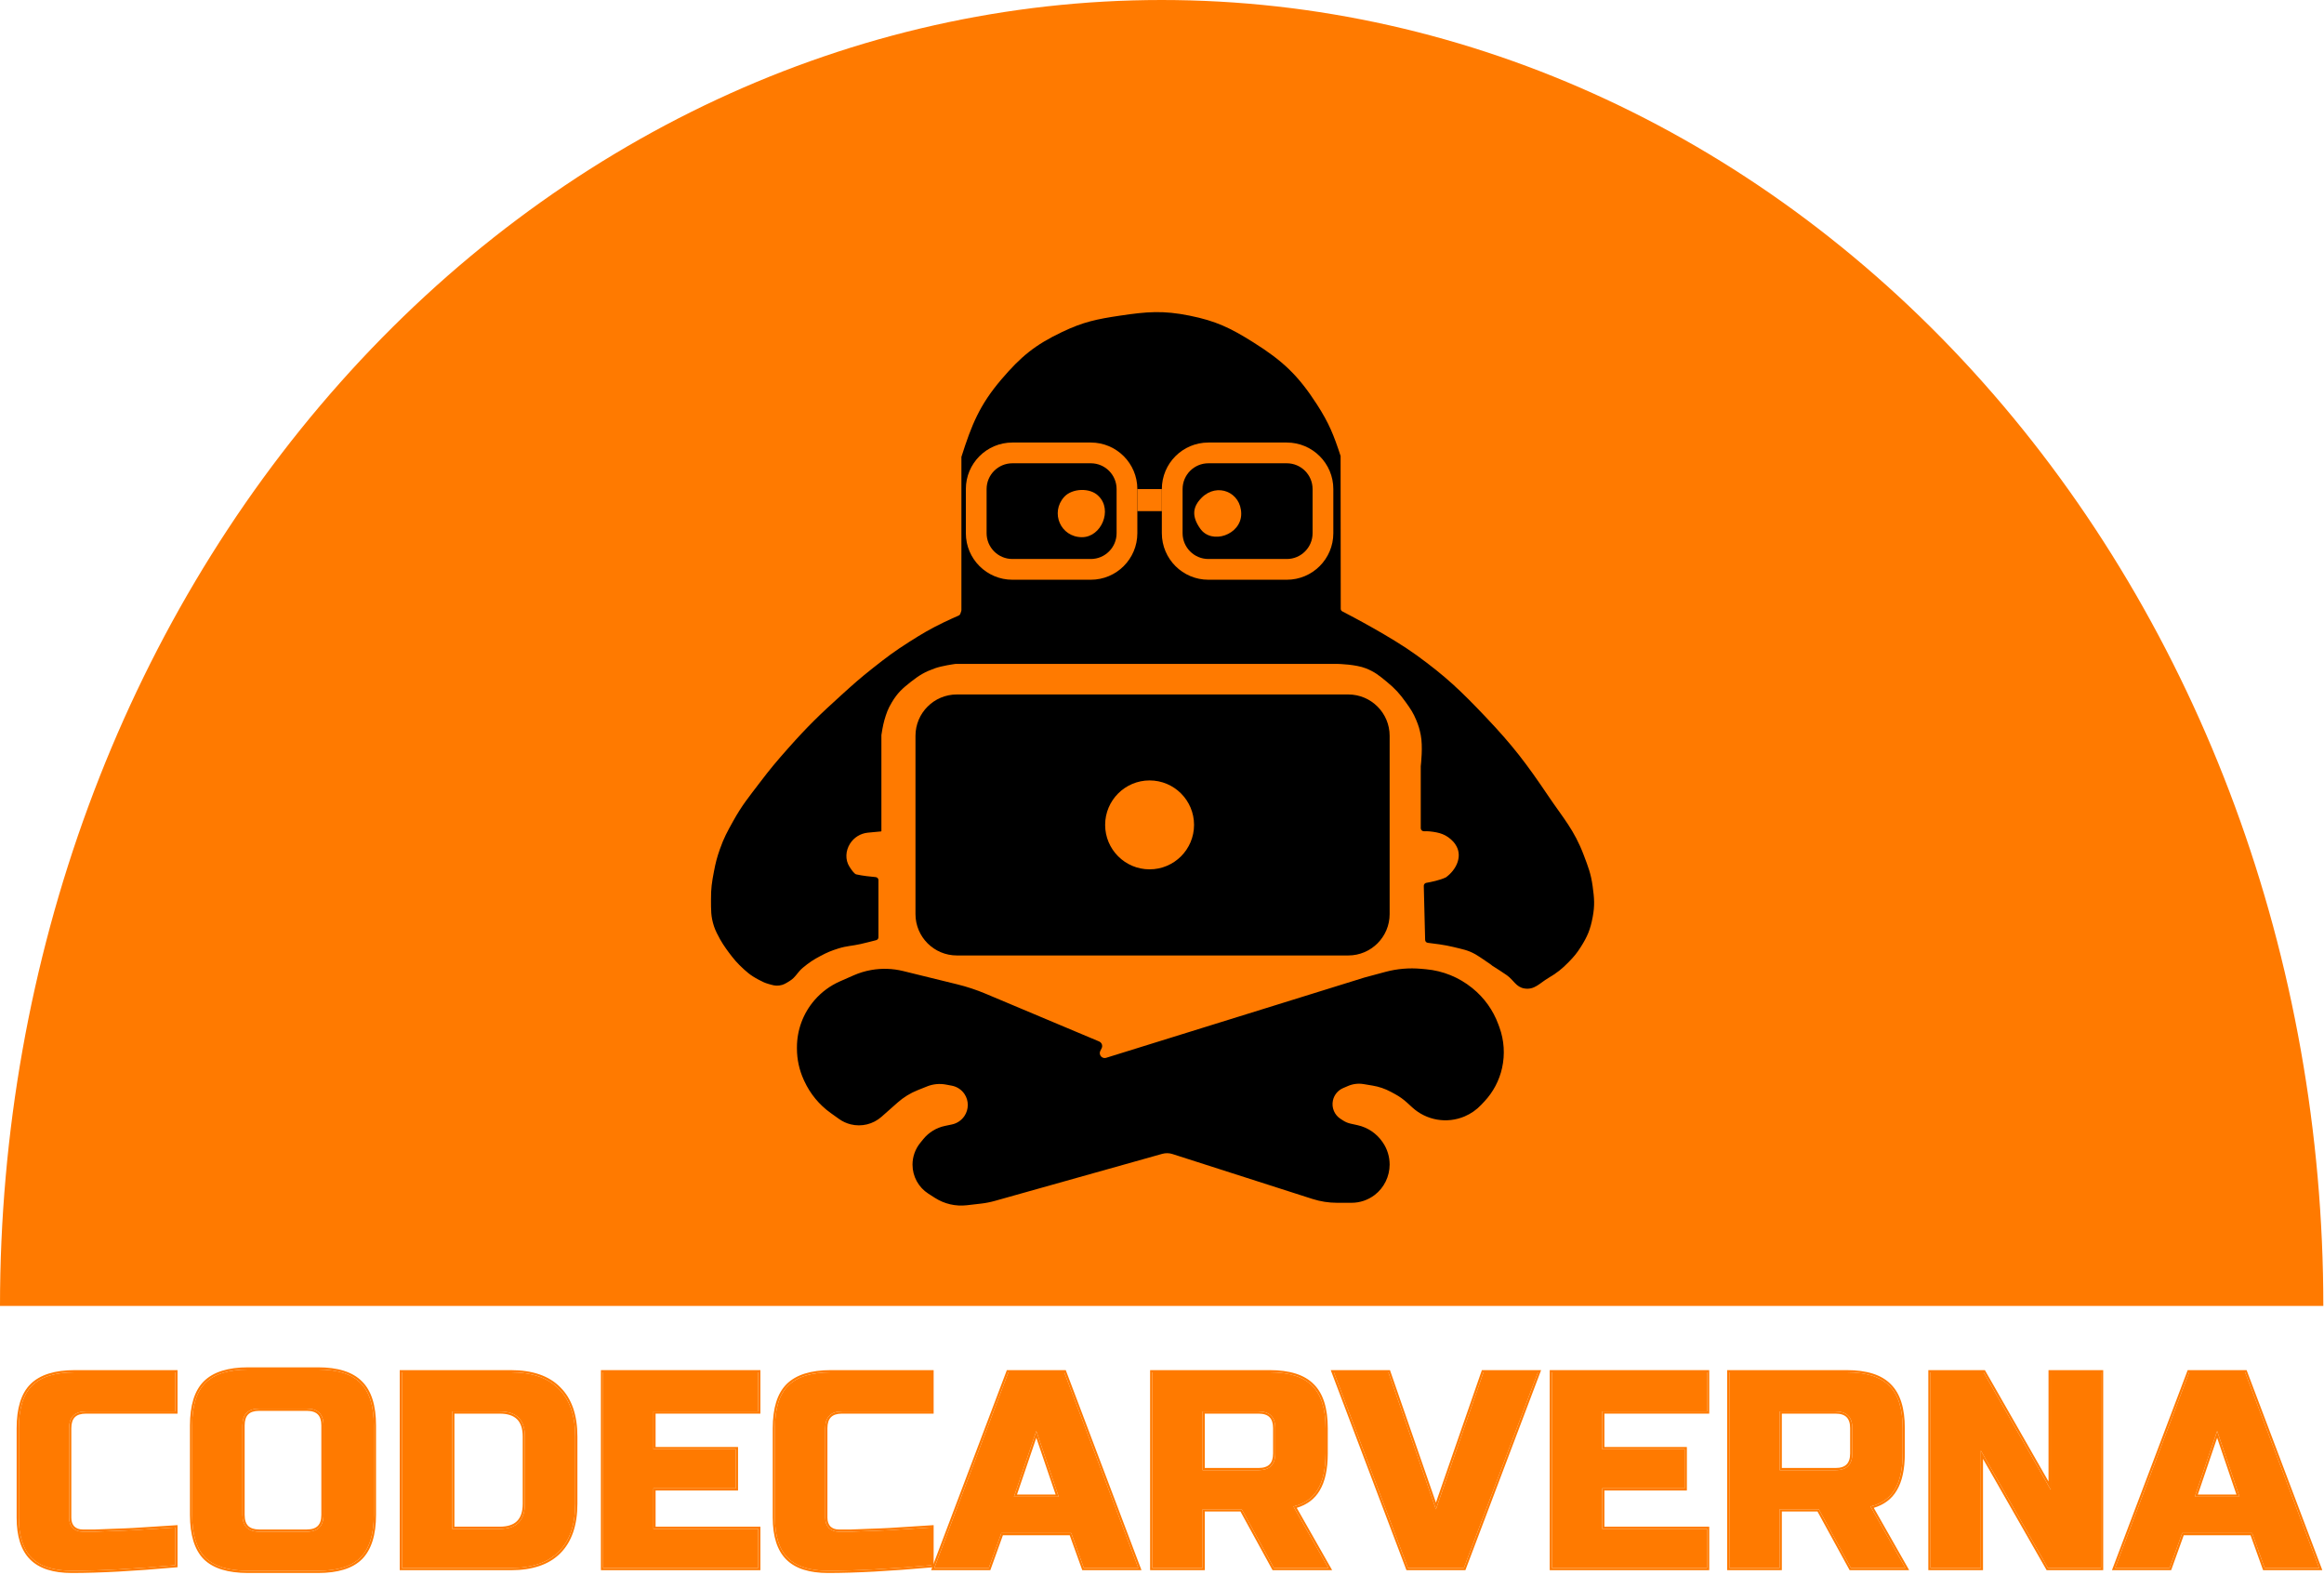 <svg width="1302" height="882" viewBox="0 0 1302 882" fill="none" xmlns="http://www.w3.org/2000/svg">
<path d="M1301.62 731.514C1301.62 537.505 1233.05 351.441 1111 214.256C988.951 77.07 823.415 1.46473e-05 650.81 0C478.204 -1.46473e-05 312.668 77.07 190.618 214.255C68.567 351.441 2.60627e-05 537.504 0 731.514L1301.62 731.514Z" fill="#FF7A00"/>
<path d="M538.624 341.764V255.923C538.572 256.085 538.624 255.752 538.624 255.923C544.335 237.97 548.763 226.89 561.037 212.507C571.983 199.682 579.85 193.192 595.073 185.943C606.933 180.295 614.455 178.745 627.448 176.811C642.519 174.569 651.529 173.799 666.465 176.811C681.279 179.8 689.364 183.715 702.161 191.754C718.661 202.12 727.306 210.237 737.857 226.62C744.563 237.034 747.245 243.714 751.057 255.422C751.057 255.248 751.111 255.588 751.057 255.422L751.139 341.025C751.139 341.65 751.473 342.179 752.028 342.466C756.794 344.926 779.623 356.868 793.476 366.913C810.019 378.908 818.432 386.951 832.492 401.779C847.577 417.687 855.1 427.6 867.358 445.776C875.814 458.314 881.931 464.837 887.281 478.982C889.787 485.604 891.3 489.4 892.262 496.414C893.188 503.159 893.533 507.159 892.262 513.847C890.959 520.708 889.362 524.553 885.621 530.45C883.397 533.956 881.873 535.774 878.98 538.751C874.958 542.892 872.315 544.925 867.358 547.883C862.496 550.784 859.666 554.595 854.076 553.694C849.275 552.92 848.102 549.006 844.114 546.223C842.079 544.802 838.492 542.495 835.656 540.7C835.276 540.496 834.301 539.9 832.492 538.751C830.033 537.19 832.328 538.592 835.656 540.7C837.227 541.543 828.635 535.707 826.681 534.601C822.221 532.074 819.199 531.705 814.229 530.45C809.612 529.285 802.849 528.447 799.91 528.116C799.078 528.022 798.441 527.331 798.42 526.494L797.664 496.237C797.643 495.392 798.255 494.665 799.088 494.522C801.59 494.093 806.749 493.068 810.069 491.438C810.075 491.435 810.082 491.431 810.088 491.427C815.713 487.336 819.293 480.156 815.99 474.035C815.478 473.085 814.894 472.218 814.229 471.51C810.354 467.383 806.578 466.289 800.947 465.699C799.982 465.598 798.741 465.598 797.739 465.623C796.779 465.647 795.966 464.885 795.966 463.925V429.275C795.966 429.207 795.97 429.145 795.978 429.078C796.104 428.001 797.213 418.051 795.966 411.74C795.311 408.42 794.772 406.566 793.476 403.439C791.752 399.278 790.285 397.141 787.665 393.477C784.062 388.439 781.657 385.789 776.873 381.855L776.652 381.673C772.618 378.355 770.174 376.346 765.251 374.384C759.554 372.114 749.806 371.9 749.487 371.894L749.464 371.894H535.409C535.339 371.894 535.271 371.898 535.201 371.907C534.309 372.026 527.749 372.932 523.681 374.384C518.077 376.386 515.085 378.187 510.399 381.855C505.522 385.674 502.779 388.157 499.607 393.477C497.449 397.097 496.638 399.394 495.457 403.439C494.612 406.332 493.927 410.85 493.813 411.625C493.802 411.703 493.796 411.78 493.796 411.859V465.525C493.796 465.624 493.721 465.706 493.623 465.716L486.232 466.417C482.105 466.809 478.394 469.1 476.195 472.615C473.723 476.567 473.405 481.585 475.915 485.513C477.283 487.654 478.731 489.549 479.684 489.773C483.137 490.585 488.107 491.091 490.595 491.309C491.463 491.385 492.136 492.11 492.136 492.982V525.021C492.136 525.775 491.629 526.433 490.9 526.623C488.925 527.137 484.993 528.148 482.174 528.79C477.339 529.89 474.454 529.795 469.722 531.28C465.701 532.542 463.486 533.461 459.761 535.431C455.627 537.616 453.396 539.085 449.799 542.072C446.624 544.708 445.852 547.398 442.328 549.543C440.219 550.827 438.968 551.735 436.517 552.034C434.241 552.311 432.916 551.812 430.706 551.203C428.44 550.58 427.202 549.928 425.204 548.876L424.895 548.713C420.189 546.238 417.901 544.133 414.103 540.412C411.509 537.87 408.564 533.926 406.737 531.35C405.537 529.658 404.411 527.916 403.397 526.107C402.243 524.046 400.75 521.168 399.991 518.828C398.179 513.243 398.364 509.757 398.33 503.886C398.295 497.692 398.816 494.194 399.991 488.113C400.945 483.172 401.644 480.409 403.311 475.661C405.54 469.315 407.42 465.934 410.653 460.122L410.783 459.888C415.765 450.929 419.527 446.471 425.725 438.305C431.572 430.601 435.08 426.447 441.498 419.212C452.449 406.863 459.146 400.403 471.383 389.327C478.03 383.309 481.779 379.943 488.815 374.384C496.652 368.193 501.134 364.789 509.569 359.442C516.803 354.856 520.965 352.408 528.662 348.65C531.439 347.294 535.518 345.494 537.116 344.795C537.548 344.606 537.879 344.243 538.028 343.796L538.539 342.264C538.595 342.095 538.624 341.943 538.624 341.764Z" fill="black"/>
<path d="M596.21 278.328C588.24 287.183 594.217 300.908 606.171 300.908C617.018 300.908 623.438 285.634 615.469 277.886C610.82 273.015 600.637 273.458 596.21 278.328Z" fill="#FF7A00"/>
<path d="M673.246 278.771C667.934 284.084 667.712 289.397 672.361 296.038C678.781 305.336 695.383 299.58 695.383 287.847C695.383 275.672 681.88 270.138 673.246 278.771Z" fill="#FF7A00"/>
<path d="M512.888 412.183C512.888 399.383 523.264 389.006 536.065 389.006H755.355C768.155 389.006 778.532 399.383 778.532 412.183V512.022C778.532 524.823 768.155 535.199 755.355 535.199H536.065C523.264 535.199 512.888 524.823 512.888 512.022V412.183Z" fill="black"/>
<path d="M668.954 462.058C668.954 475.812 657.804 486.962 644.049 486.962C630.295 486.962 619.145 475.812 619.145 462.058C619.145 448.304 630.295 437.154 644.049 437.154C657.804 437.154 668.954 448.304 668.954 462.058Z" fill="#FF7A00"/>
<path d="M557.39 672.668L651.127 646.329C653.008 645.8 655.003 645.837 656.864 646.433L735.26 671.579C739.73 673.013 744.396 673.743 749.09 673.743H757.197C761.881 673.743 766.436 672.201 770.157 669.356C775.435 665.319 778.532 658.955 778.532 652.309C778.532 647.927 777.203 643.585 774.72 639.974L774.504 639.66C771.224 634.889 766.258 631.538 760.606 630.282L756.59 629.389C755.179 629.076 753.834 628.519 752.615 627.743L751.076 626.764C747.62 624.564 745.896 620.447 746.754 616.441C747.421 613.331 749.554 610.738 752.477 609.485L755.236 608.303C757.98 607.127 761.004 606.763 763.948 607.254L768.979 608.092C772.556 608.688 776.01 609.869 779.203 611.589L781.492 612.822C783.937 614.138 786.21 615.75 788.26 617.622L791.241 620.344C799.179 627.591 810.61 629.552 820.51 625.364C824.031 623.874 827.203 621.667 829.823 618.882L831.614 616.98C836.535 611.752 839.969 605.226 841.526 598.217C843.204 590.666 842.697 582.718 840.034 575.455L839.416 573.77C836.514 565.855 831.517 558.877 824.959 553.58L824.682 553.356C817.324 547.413 808.371 543.785 798.952 542.928L796.162 542.675C789.442 542.064 782.668 542.649 776.153 544.403L764.419 547.562L619.717 592.526C618.43 592.926 617.043 592.335 616.44 591.129C616.053 590.355 616.053 589.443 616.44 588.669L617.193 587.163C617.385 586.778 617.485 586.355 617.485 585.926C617.485 584.812 616.818 583.807 615.791 583.376L552.174 556.628C547.021 554.461 541.706 552.703 536.277 551.37L505.97 543.926C500.131 542.492 494.057 542.291 488.136 543.336C484.726 543.937 481.401 544.946 478.232 546.341L470.589 549.704C465.098 552.12 460.215 555.729 456.294 560.269C449.961 567.601 446.477 576.967 446.477 586.656V587.332C446.477 593.4 447.785 599.395 450.313 604.911L450.589 605.511C453.878 612.688 458.988 618.878 465.412 623.466L470.088 626.806C472.039 628.2 474.235 629.214 476.562 629.796C482.672 631.323 489.142 629.742 493.86 625.569L502.9 617.572C506.213 614.641 510.007 612.303 514.114 610.66L519.386 608.551C522.733 607.213 526.391 606.855 529.933 607.519L533.235 608.138C536.149 608.684 538.719 610.383 540.364 612.85C542.828 616.546 542.797 621.407 540.333 625.104C538.716 627.529 536.194 629.252 533.342 629.852L529.347 630.693C524.606 631.692 520.352 634.288 517.297 638.048L515.553 640.195C512.755 643.638 511.227 647.941 511.227 652.378C511.227 658.966 514.584 665.1 520.133 668.651L523.8 670.998C529.091 674.384 535.389 675.84 541.63 675.12L549.617 674.198C552.245 673.895 554.844 673.384 557.39 672.668Z" fill="black"/>
<path fill-rule="evenodd" clip-rule="evenodd" d="M611.11 259.504H567.19C559.206 259.504 552.734 265.976 552.734 273.96V298.665C552.734 306.648 559.206 313.12 567.19 313.12H611.11C619.093 313.12 625.565 306.648 625.565 298.665V273.96C625.565 265.976 619.093 259.504 611.11 259.504ZM567.19 247.882C552.788 247.882 541.112 259.558 541.112 273.96V298.665C541.112 313.067 552.788 324.742 567.19 324.742H611.11C625.512 324.742 637.187 313.067 637.187 298.665V273.96C637.187 259.558 625.512 247.882 611.11 247.882H567.19Z" fill="#FF7A00"/>
<path fill-rule="evenodd" clip-rule="evenodd" d="M720.909 259.504H676.989C669.006 259.504 662.534 265.976 662.534 273.96V298.665C662.534 306.648 669.006 313.12 676.989 313.12H720.909C728.893 313.12 735.365 306.648 735.365 298.665V273.96C735.365 265.976 728.893 259.504 720.909 259.504ZM676.989 247.882C662.587 247.882 650.912 259.558 650.912 273.96V298.665C650.912 313.067 662.587 324.742 676.989 324.742H720.909C735.311 324.742 746.986 313.067 746.986 298.665V273.96C746.986 259.558 735.311 247.882 720.909 247.882H676.989Z" fill="#FF7A00"/>
<path fill-rule="evenodd" clip-rule="evenodd" d="M650.912 286.312H637.187V273.96H650.912V286.312Z" fill="#FF7A00"/>
<path d="M1215.51 878.316H1184.98L1226.47 768.699H1257.79L1299.29 878.316H1268.75L1261.71 858.742H1222.56L1215.51 878.316ZM1229.61 838.384H1254.66L1242.13 801.584L1229.61 838.384Z" fill="#FF7A00"/>
<path d="M1177.07 878.316H1147.32L1109.74 812.546V878.316H1081.55V768.699H1111.3L1148.89 834.469V768.699H1177.07V878.316Z" fill="#FF7A00"/>
<path d="M968.845 768.699H1034.61C1045.58 768.699 1053.51 771.205 1058.42 776.216C1063.43 781.123 1065.93 789.057 1065.93 800.018V814.112C1065.93 822.777 1064.47 829.511 1061.55 834.313C1058.73 839.115 1054.19 842.299 1047.93 843.865L1067.5 878.316H1036.96L1018.96 845.431H997.032V878.316H968.845V768.699ZM1037.75 800.018C1037.75 793.755 1034.61 790.623 1028.35 790.623H997.032V823.508H1028.35C1034.61 823.508 1037.75 820.376 1037.75 814.112V800.018Z" fill="#FF7A00"/>
<path d="M956.354 878.316H869.444V768.699H956.354V790.623H897.631V811.763H943.826V833.686H897.631V856.393H956.354V878.316Z" fill="#FF7A00"/>
<path d="M804.463 845.431L831.084 768.699H861.62L820.123 878.316H788.804L747.306 768.699H777.842L804.463 845.431Z" fill="#FF7A00"/>
<path d="M645.562 768.699H711.332C722.293 768.699 730.228 771.205 735.134 776.216C740.145 781.123 742.651 789.057 742.651 800.018V814.112C742.651 822.777 741.189 829.511 738.266 834.313C735.447 839.115 730.906 842.299 724.642 843.865L744.217 878.316H713.681L695.672 845.431H673.749V878.316H645.562V768.699ZM714.464 800.018C714.464 793.755 711.332 790.623 705.068 790.623H673.749V823.508H705.068C711.332 823.508 714.464 820.376 714.464 814.112V800.018Z" fill="#FF7A00"/>
<path d="M553.96 878.316H523.424L564.922 768.699H596.241L637.738 878.316H607.202L600.156 858.742H561.007L553.96 878.316ZM568.054 838.384H593.109L580.581 801.584L568.054 838.384Z" fill="#FF7A00"/>
<path d="M521.84 876.75C498.559 878.838 479.246 879.882 463.9 879.882C453.669 879.882 446.152 877.481 441.35 872.678C436.548 867.876 434.147 860.36 434.147 850.129V800.018C434.147 789.057 436.6 781.123 441.507 776.216C446.518 771.205 454.504 768.699 465.466 768.699H521.84V790.623H471.729C465.466 790.623 462.334 793.755 462.334 800.018V850.129C462.334 852.53 463.012 854.461 464.369 855.923C465.831 857.28 467.658 857.959 469.85 857.959C472.043 857.959 474.444 857.959 477.054 857.959C479.664 857.854 482.378 857.75 485.197 857.645C488.015 857.541 490.834 857.437 493.653 857.332C496.576 857.228 500.282 857.019 504.771 856.706C509.364 856.393 515.054 856.027 521.84 855.61V876.75Z" fill="#FF7A00"/>
<path d="M424.788 878.316H337.878V768.699H424.788V790.623H366.065V811.763H412.26V833.686H366.065V856.393H424.788V878.316Z" fill="#FF7A00"/>
<path d="M286.244 768.699C298.041 768.699 306.967 771.779 313.022 777.939C319.181 783.994 322.261 792.919 322.261 804.716V842.299C322.261 854.096 319.181 863.074 313.022 869.233C306.967 875.288 298.041 878.316 286.244 878.316H225.172V768.699H286.244ZM294.074 804.716C294.074 795.321 289.376 790.623 279.98 790.623H253.359V856.393H279.98C289.376 856.393 294.074 851.695 294.074 842.299V804.716Z" fill="#FF7A00"/>
<path d="M181.252 798.452C181.252 792.189 178.12 789.057 171.856 789.057H145.235C138.971 789.057 135.84 792.189 135.84 798.452V848.563C135.84 854.827 138.971 857.958 145.235 857.958H171.856C178.12 857.958 181.252 854.827 181.252 848.563V798.452ZM209.439 848.563C209.439 859.524 206.934 867.511 201.923 872.522C197.016 877.428 189.082 879.882 178.12 879.882H138.971C128.01 879.882 120.023 877.428 115.012 872.522C110.106 867.511 107.652 859.524 107.652 848.563V798.452C107.652 787.491 110.106 779.557 115.012 774.65C120.023 769.639 128.01 767.133 138.971 767.133H178.12C189.082 767.133 197.016 769.639 201.923 774.65C206.934 779.557 209.439 787.491 209.439 798.452V848.563Z" fill="#FF7A00"/>
<path d="M98.238 876.75C74.958 878.838 55.645 879.882 40.298 879.882C30.067 879.882 22.551 877.481 17.749 872.678C12.946 867.876 10.545 860.36 10.545 850.129V800.018C10.545 789.057 12.999 781.123 17.905 776.216C22.916 771.205 30.903 768.699 41.864 768.699H98.238V790.623H48.128C41.864 790.623 38.732 793.755 38.732 800.018V850.129C38.732 852.53 39.411 854.461 40.768 855.923C42.23 857.28 44.057 857.959 46.249 857.959C48.441 857.959 50.842 857.959 53.452 857.959C56.062 857.854 58.776 857.75 61.595 857.645C64.414 857.541 67.233 857.437 70.051 857.332C72.974 857.228 76.68 857.019 81.17 856.706C85.763 856.393 91.453 856.027 98.238 855.61V876.75Z" fill="#FF7A00"/>
<path fill-rule="evenodd" clip-rule="evenodd" d="M1215.51 878.316L1222.56 858.742H1261.71L1268.75 878.316H1299.29L1257.79 768.699H1226.47L1184.98 878.316H1215.51ZM1260.85 859.965L1267.89 879.54H1301.06L1258.64 767.476H1225.63L1183.2 879.54H1216.37L1223.42 859.965H1260.85ZM1229.61 838.384L1242.13 801.584L1254.66 838.384H1229.61ZM1231.32 837.161H1252.95L1242.13 805.382L1231.32 837.161Z" fill="#FF7A00"/>
<path fill-rule="evenodd" clip-rule="evenodd" d="M1147.32 878.316H1177.07V768.699H1148.89V834.469L1111.3 768.699H1081.55V878.316H1109.74V812.546L1147.32 878.316ZM1110.96 817.154L1146.61 879.54H1178.3V767.476H1147.66V829.861L1112.01 767.476H1080.33V879.54H1110.96V817.154Z" fill="#FF7A00"/>
<path fill-rule="evenodd" clip-rule="evenodd" d="M1034.61 768.699H968.845V878.316H997.032V845.431H1018.96L1036.96 878.316H1067.5L1047.93 843.865C1048.34 843.762 1048.75 843.651 1049.14 843.533C1054.78 841.871 1058.92 838.798 1061.55 834.313C1064.47 829.511 1065.93 822.777 1065.93 814.112V800.018C1065.93 789.057 1063.43 781.123 1058.42 776.216C1053.51 771.205 1045.58 768.699 1034.61 768.699ZM1059.28 775.35C1054.04 770.007 1045.72 767.476 1034.61 767.476H967.621V879.54H998.256V846.655H1018.23L1036.24 879.54H1069.6L1049.76 844.625C1055.51 842.87 1059.83 839.656 1062.6 834.943C1065.68 829.872 1067.16 822.886 1067.16 814.112V800.018C1067.16 788.914 1064.63 780.589 1059.28 775.35ZM1028.35 790.623C1034.61 790.623 1037.75 793.755 1037.75 800.018V814.112C1037.75 820.376 1034.61 823.508 1028.35 823.508H997.032V790.623H1028.35ZM998.256 791.846V822.284H1028.35C1031.29 822.284 1033.28 821.549 1034.53 820.293C1035.79 819.038 1036.52 817.055 1036.52 814.112V800.018C1036.52 797.075 1035.79 795.092 1034.53 793.837C1033.28 792.581 1031.29 791.846 1028.35 791.846H998.256Z" fill="#FF7A00"/>
<path fill-rule="evenodd" clip-rule="evenodd" d="M956.354 878.316V856.393H897.631V833.686H943.826V811.763H897.631V790.623H956.354V768.699H869.444V878.316H956.354ZM898.854 791.846H957.578V767.476H868.22V879.54H957.578V855.169H898.854V834.91H945.05V810.539H898.854V791.846Z" fill="#FF7A00"/>
<path fill-rule="evenodd" clip-rule="evenodd" d="M804.463 845.431L777.842 768.699H747.306L788.804 878.316H820.123L861.62 768.699H831.084L804.463 845.431ZM804.463 841.698L830.213 767.476H863.392L820.968 879.54H787.958L745.534 767.476H778.713L804.463 841.698Z" fill="#FF7A00"/>
<path fill-rule="evenodd" clip-rule="evenodd" d="M711.332 768.699H645.562V878.316H673.749V845.431H695.672L713.681 878.316H744.217L724.642 843.865C725.056 843.762 725.463 843.651 725.861 843.533C731.499 841.871 735.634 838.798 738.266 834.313C741.189 829.511 742.651 822.777 742.651 814.112V800.018C742.651 789.057 740.145 781.123 735.134 776.216C730.228 771.205 722.293 768.699 711.332 768.699ZM739.317 834.94C736.547 839.654 732.231 842.87 726.482 844.625L746.319 879.54H712.956L694.947 846.655H674.973V879.54H644.338V767.476H711.332C722.435 767.476 730.76 770.007 735.999 775.35C741.343 780.589 743.875 788.914 743.875 800.018V814.112C743.875 822.884 742.4 829.87 739.317 834.94ZM705.068 790.623C711.332 790.623 714.464 793.755 714.464 800.018V814.112C714.464 820.376 711.332 823.508 705.068 823.508H673.749V790.623H705.068ZM674.973 791.846H705.068C708.011 791.846 709.994 792.581 711.25 793.837C712.505 795.092 713.24 797.075 713.24 800.018V814.112C713.24 817.055 712.505 819.038 711.25 820.293C709.994 821.549 708.011 822.284 705.068 822.284H674.973V791.846Z" fill="#FF7A00"/>
<path fill-rule="evenodd" clip-rule="evenodd" d="M553.96 878.316L561.007 858.742H600.156L607.202 878.316H637.738L596.241 768.699H564.922L523.424 878.316H553.96ZM599.296 859.965L606.342 879.54H639.51L597.086 767.476H564.077L521.652 879.54H554.82L561.867 859.965H599.296ZM568.054 838.384L580.581 801.584L593.109 838.384H568.054ZM569.763 837.161H591.4L580.581 805.381L569.763 837.161Z" fill="#FF7A00"/>
<path fill-rule="evenodd" clip-rule="evenodd" d="M463.9 879.882C479.246 879.882 498.559 878.838 521.84 876.75V855.61C521.428 855.635 521.02 855.66 520.616 855.685C514.367 856.071 509.086 856.412 504.771 856.706C500.282 857.019 496.576 857.228 493.653 857.332L485.197 857.645C482.378 857.75 479.664 857.854 477.054 857.959H469.85C467.658 857.959 465.831 857.28 464.369 855.923C463.012 854.461 462.334 852.53 462.334 850.129V800.018C462.334 793.755 465.466 790.623 471.729 790.623H521.84V768.699H465.466C454.504 768.699 446.518 771.205 441.507 776.216C436.6 781.123 434.147 789.057 434.147 800.018V850.129C434.147 860.36 436.548 867.876 441.35 872.678C446.152 877.481 453.669 879.882 463.9 879.882ZM465.236 855.057C464.149 853.869 463.557 852.268 463.557 850.129V800.018C463.557 797.075 464.292 795.092 465.548 793.837C466.803 792.581 468.786 791.846 471.729 791.846H523.063V767.476H465.466C454.353 767.476 445.981 770.011 440.641 775.351C435.402 780.59 432.923 788.914 432.923 800.018V850.129C432.923 860.522 435.359 868.418 440.485 873.544C445.61 878.669 453.506 881.105 463.9 881.105C479.296 881.105 498.649 880.058 521.949 877.969L523.063 877.869V854.308L521.765 854.388C514.977 854.806 509.285 855.171 504.688 855.485L504.686 855.485C500.204 855.798 496.513 856.006 493.609 856.109L485.151 856.422C482.34 856.527 479.633 856.631 477.029 856.735H469.85C467.951 856.735 466.442 856.162 465.236 855.057Z" fill="#FF7A00"/>
<path fill-rule="evenodd" clip-rule="evenodd" d="M424.788 878.316V856.393H366.065V833.686H412.26V811.763H366.065V790.623H424.788V768.699H337.878V878.316H424.788ZM367.288 791.846H426.011V767.476H336.654V879.54H426.011V855.169H367.288V834.91H413.484V810.539H367.288V791.846Z" fill="#FF7A00"/>
<path fill-rule="evenodd" clip-rule="evenodd" d="M313.022 777.939C306.967 771.779 298.041 768.699 286.244 768.699H225.172V878.316H286.244C298.041 878.316 306.967 875.288 313.022 869.233C319.181 863.074 322.261 854.096 322.261 842.299V804.716C322.261 792.919 319.181 783.994 313.022 777.939ZM313.887 777.074C307.529 770.61 298.241 767.476 286.244 767.476H223.948V879.54H286.244C298.24 879.54 307.527 876.459 313.887 870.099C320.348 863.638 323.485 854.302 323.485 842.299V804.716C323.485 792.719 320.351 783.433 313.887 777.074ZM279.98 790.623C289.376 790.623 294.074 795.321 294.074 804.716V842.299C294.074 851.695 289.376 856.393 279.98 856.393H253.359V790.623H279.98ZM254.583 791.846H279.98C284.49 791.846 287.647 792.973 289.685 795.011C291.724 797.05 292.85 800.207 292.85 804.716V842.299C292.85 846.808 291.724 849.965 289.685 852.004C287.647 854.042 284.49 855.169 279.98 855.169H254.583V791.846Z" fill="#FF7A00"/>
<path fill-rule="evenodd" clip-rule="evenodd" d="M114.147 873.387L114.138 873.378C108.91 868.038 106.429 859.67 106.429 848.563V798.452C106.429 787.348 108.908 779.024 114.147 773.785C119.486 768.445 127.858 765.91 138.971 765.91H178.12C189.224 765.91 197.549 768.441 202.788 773.785C208.131 779.024 210.663 787.349 210.663 798.452V848.563C210.663 859.676 208.127 868.048 202.788 873.387C197.549 878.626 189.224 881.105 178.12 881.105H138.971C127.864 881.105 119.496 878.625 114.156 873.396L114.147 873.387ZM201.923 774.65C197.016 769.639 189.082 767.133 178.12 767.133H138.971C128.01 767.133 120.023 769.639 115.012 774.65C110.106 779.557 107.652 787.491 107.652 798.452V848.563C107.652 859.524 110.106 867.511 115.012 872.522C120.023 877.428 128.01 879.882 138.971 879.882H178.12C189.082 879.882 197.016 877.428 201.923 872.522C206.934 867.511 209.439 859.524 209.439 848.563V798.452C209.439 787.491 206.934 779.557 201.923 774.65ZM178.038 792.271C176.782 791.015 174.8 790.28 171.856 790.28H145.235C142.292 790.28 140.309 791.015 139.054 792.271C137.798 793.526 137.063 795.509 137.063 798.452V848.563C137.063 851.506 137.798 853.489 139.054 854.744C140.309 856 142.292 856.735 145.235 856.735H171.856C174.8 856.735 176.782 856 178.038 854.744C179.293 853.489 180.028 851.506 180.028 848.563V798.452C180.028 795.509 179.293 793.526 178.038 792.271ZM171.856 789.057C178.12 789.057 181.252 792.189 181.252 798.452V848.563C181.252 854.827 178.12 857.958 171.856 857.958H145.235C138.971 857.958 135.84 854.827 135.84 848.563V798.452C135.84 792.189 138.971 789.057 145.235 789.057H171.856Z" fill="#FF7A00"/>
<path fill-rule="evenodd" clip-rule="evenodd" d="M40.298 879.882C55.645 879.882 74.958 878.838 98.238 876.75V855.61C97.826 855.635 97.419 855.66 97.015 855.685C90.766 856.071 85.484 856.412 81.17 856.706C76.68 857.019 72.974 857.228 70.051 857.332L61.595 857.645C58.776 857.75 56.062 857.854 53.452 857.959H46.249C44.057 857.959 42.23 857.28 40.768 855.923C39.411 854.461 38.732 852.53 38.732 850.129V800.018C38.732 793.755 41.864 790.623 48.128 790.623H98.238V768.699H41.864C30.903 768.699 22.916 771.205 17.905 776.216C12.999 781.123 10.545 789.057 10.545 800.018V850.129C10.545 860.36 12.946 867.876 17.749 872.678C22.551 877.481 30.067 879.882 40.298 879.882ZM41.634 855.057C40.548 853.869 39.956 852.268 39.956 850.129V800.018C39.956 797.075 40.691 795.092 41.947 793.837C43.202 792.581 45.185 791.846 48.128 791.846H99.462V767.476H41.864C30.751 767.476 22.379 770.011 17.04 775.351C11.801 780.59 9.322 788.914 9.322 800.018V850.129C9.322 860.522 11.758 868.418 16.883 873.544C22.009 878.669 29.905 881.105 40.298 881.105C55.695 881.105 75.048 880.058 98.348 877.969L99.462 877.869V854.308L98.163 854.388C91.376 854.806 85.683 855.171 81.086 855.485L81.084 855.485C76.603 855.798 72.912 856.006 70.008 856.109L61.55 856.422C58.739 856.527 56.032 856.631 53.428 856.735H46.249C44.35 856.735 42.841 856.162 41.634 855.057Z" fill="#FF7A00"/>
</svg>
